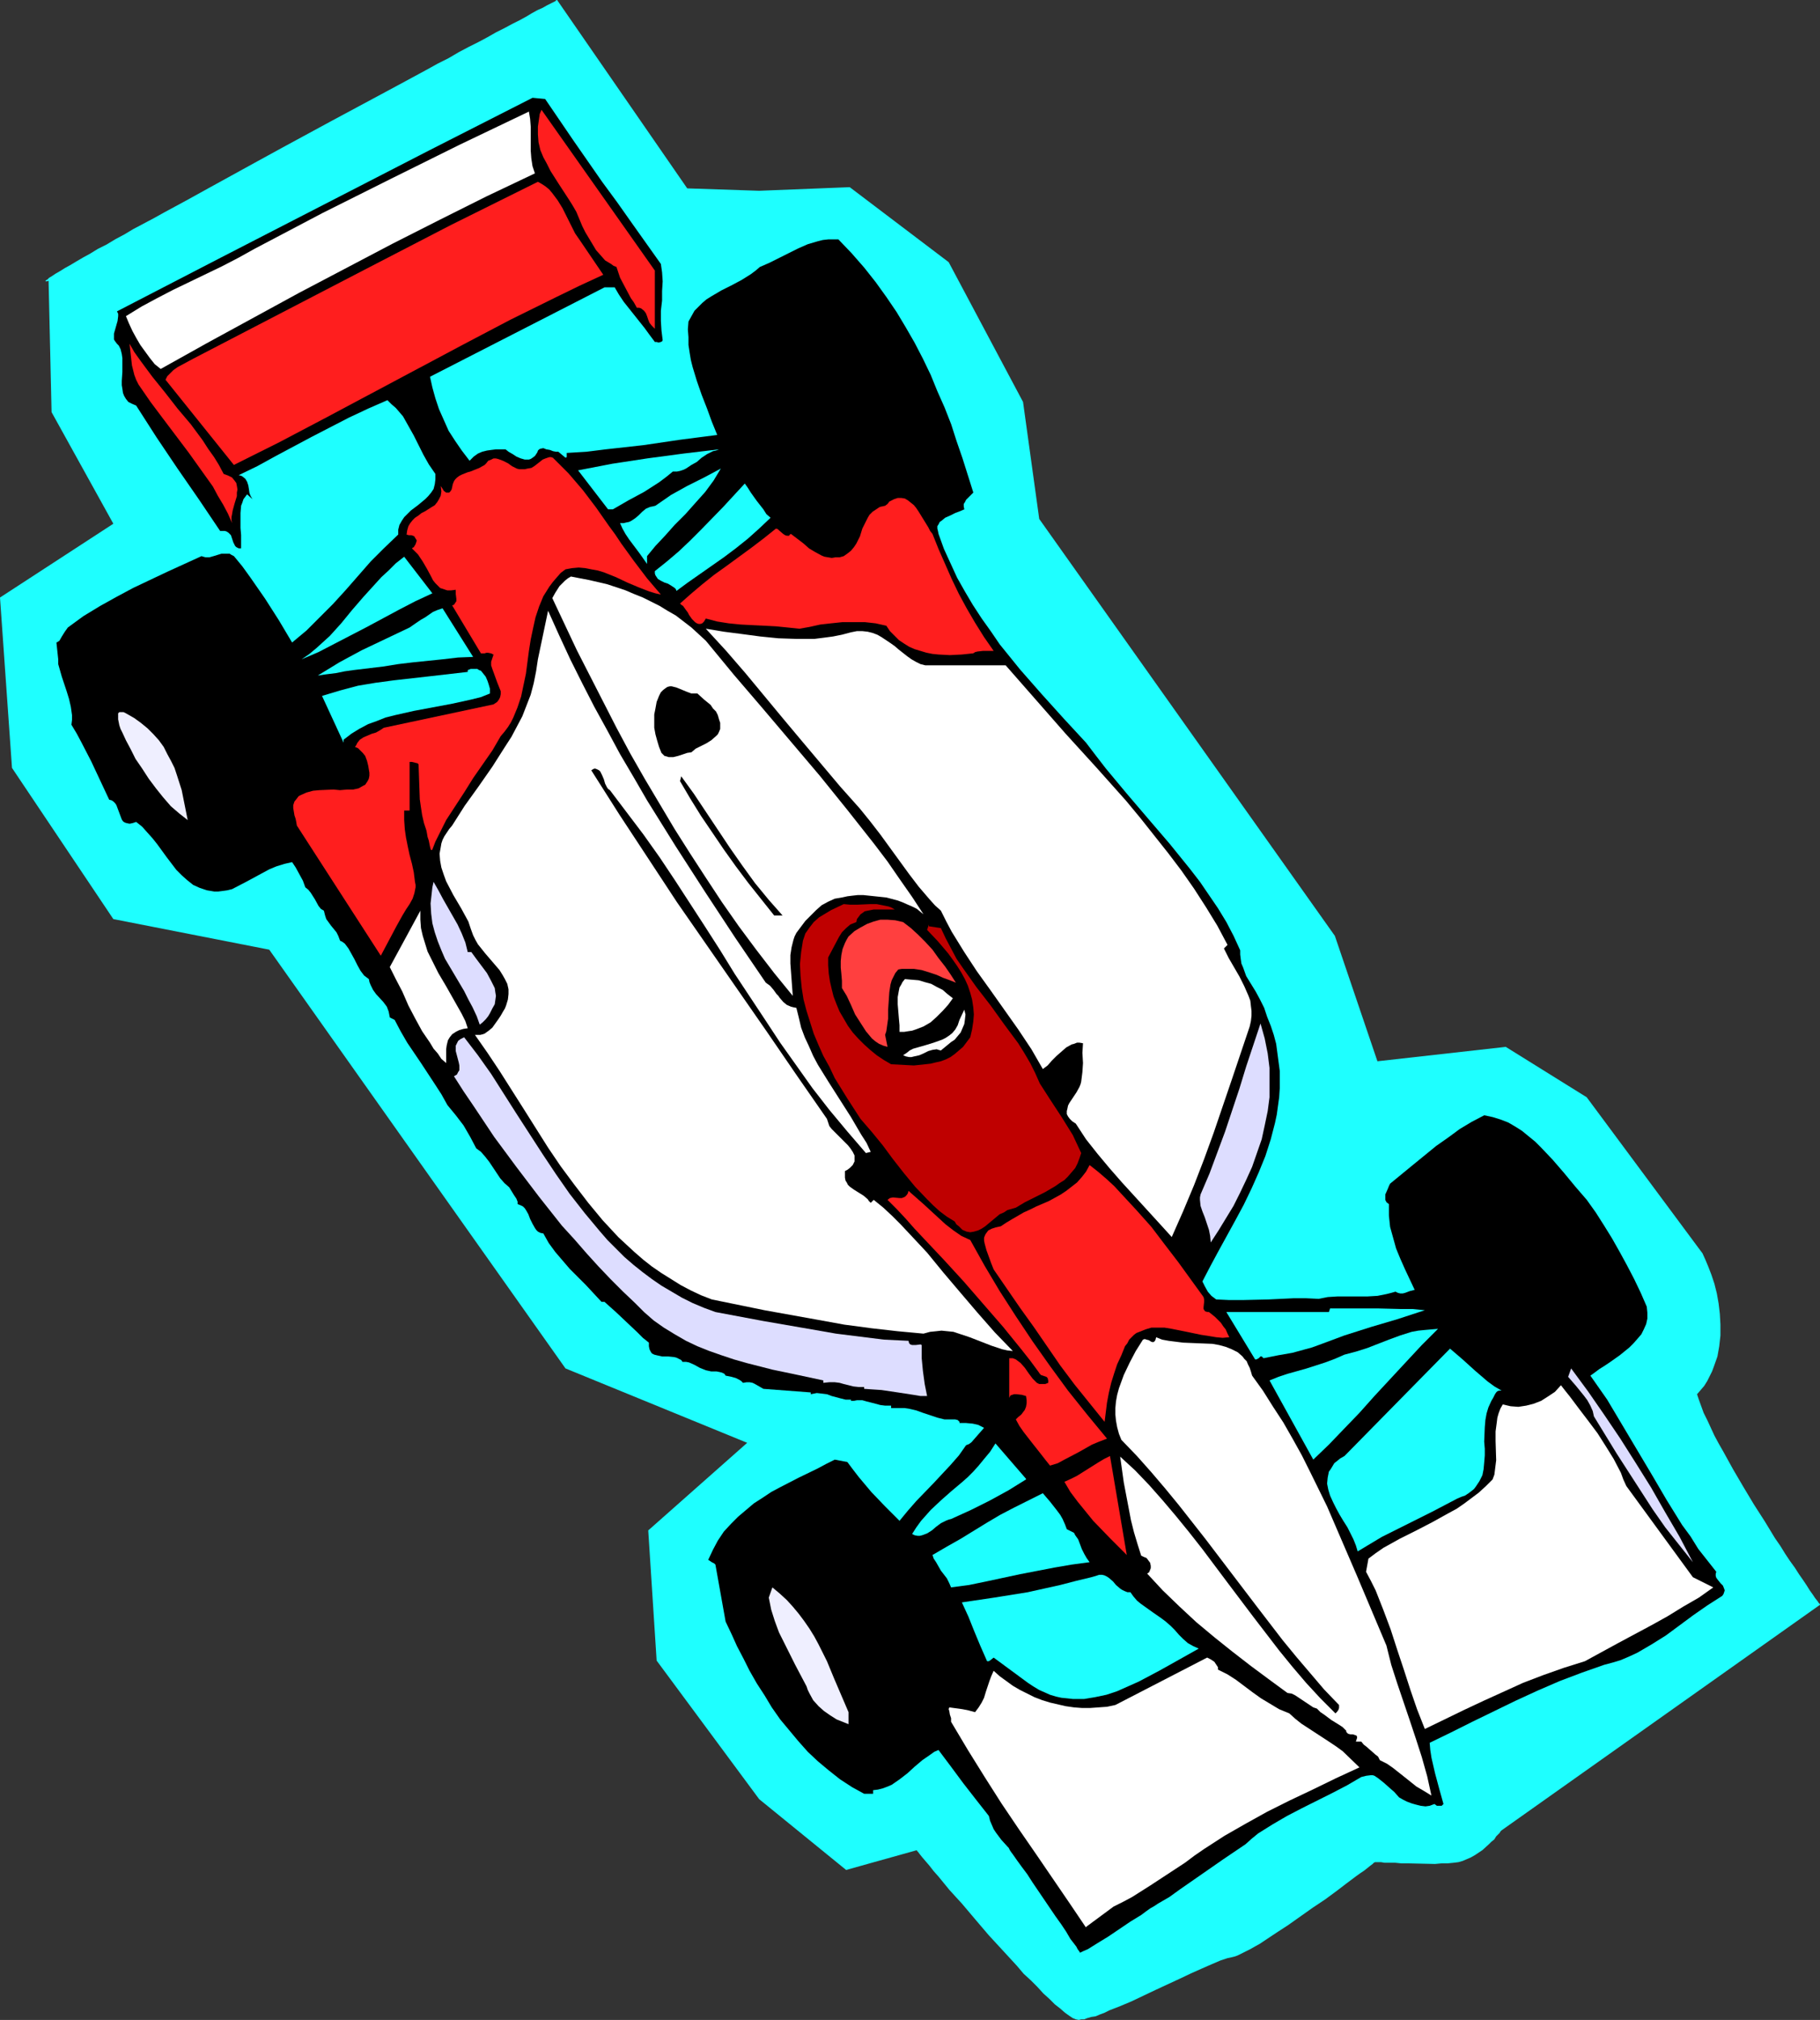 <?xml version="1.0" encoding="UTF-8" standalone="no"?>
<svg
   version="1.0"
   width="129.766mm"
   height="143.933mm"
   id="svg44"
   sodipodi:docname="Auto Racing - Car 48.wmf"
   xmlns:inkscape="http://www.inkscape.org/namespaces/inkscape"
   xmlns:sodipodi="http://sodipodi.sourceforge.net/DTD/sodipodi-0.dtd"
   xmlns="http://www.w3.org/2000/svg"
   xmlns:svg="http://www.w3.org/2000/svg">
  <rect width="100%" height="100%" fill="#333333" stroke="none"/>
  <sodipodi:namedview
     id="namedview44"
     pagecolor="#ffffff"
     bordercolor="#000000"
     borderopacity="0.25"
     inkscape:showpageshadow="2"
     inkscape:pageopacity="0.0"
     inkscape:pagecheckerboard="0"
     inkscape:deskcolor="#d1d1d1"
     inkscape:document-units="mm" />
  <defs
     id="defs1">
    <pattern
       id="WMFhbasepattern"
       patternUnits="userSpaceOnUse"
       width="6"
       height="6"
       x="0"
       y="0" />
  </defs>
  <path
     style="fill:#1effff;fill-opacity:1;fill-rule:evenodd;stroke:none"
     d="M 13.09,75.613 13.898,110.997 30.542,141.048 0,160.921 l 3.232,45.885 27.31,40.715 42.016,8.24 79.83,112.774 48.965,20.034 -26.664,23.589 2.262,35.06 27.634,37.322 23.432,19.065 19.069,-5.332 v 0.162 l 0.323,0.323 0.485,0.646 0.646,0.808 0.97,1.131 0.97,1.131 1.131,1.454 1.293,1.454 1.454,1.777 1.454,1.777 1.616,1.777 1.778,1.939 3.555,4.201 3.717,4.362 3.878,4.201 3.717,4.039 1.778,2.1 1.939,1.777 1.778,1.777 1.616,1.777 1.616,1.454 1.454,1.454 1.454,1.131 1.293,1.131 1.131,0.808 0.97,0.646 0.808,0.323 0.808,0.162 0.646,-0.162 h 0.808 l 0.808,-0.323 1.131,-0.323 1.131,-0.162 1.131,-0.485 1.293,-0.485 1.293,-0.646 2.909,-1.131 3.07,-1.293 6.464,-3.07 6.626,-3.07 3.07,-1.454 1.454,-0.646 1.454,-0.646 2.586,-1.131 1.131,-0.485 1.131,-0.485 0.97,-0.323 0.97,-0.323 0.808,-0.162 0.646,-0.162 0.646,-0.162 0.808,-0.323 0.97,-0.485 0.97,-0.485 1.293,-0.646 1.131,-0.646 1.454,-0.808 1.454,-0.969 2.909,-1.939 3.232,-2.1 6.626,-4.685 3.394,-2.262 3.07,-2.262 2.747,-2.1 1.293,-0.969 1.293,-0.969 1.131,-0.808 0.97,-0.646 0.808,-0.646 0.808,-0.646 0.646,-0.485 0.323,-0.323 0.323,-0.162 v 0 h 0.323 0.485 0.808 l 0.97,0.162 h 1.454 1.454 l 1.616,0.162 h 1.778 l 7.272,0.162 1.778,-0.162 h 1.616 l 1.616,-0.162 1.293,-0.162 1.131,-0.323 1.131,-0.485 1.131,-0.485 1.131,-0.646 1.939,-1.293 1.778,-1.616 0.646,-0.646 0.808,-0.646 0.485,-0.808 0.485,-0.485 0.485,-0.485 0.162,-0.323 0.323,-0.323 v 0 l 85.81,-60.749 v -0.162 l -0.323,-0.323 -0.323,-0.485 -0.646,-0.808 -0.646,-0.969 -0.808,-1.131 -0.808,-1.293 -0.97,-1.454 -1.131,-1.616 -1.131,-1.777 -1.293,-1.777 -1.293,-1.939 -1.293,-2.1 -1.454,-2.1 -2.747,-4.524 -2.909,-4.524 -2.909,-4.847 -2.747,-4.685 -2.586,-4.685 -1.293,-2.262 -1.131,-2.1 -0.97,-2.1 -0.97,-2.1 -0.97,-1.939 -0.646,-1.777 -0.646,-1.777 -0.485,-1.454 0.97,-1.131 0.97,-1.131 0.808,-1.293 0.646,-1.293 0.646,-1.293 0.485,-1.293 0.97,-2.747 0.485,-2.747 0.323,-2.908 v -2.908 l -0.162,-2.908 -0.323,-2.747 -0.485,-2.747 -0.646,-2.585 -0.808,-2.424 -0.808,-2.1 -0.808,-1.939 -0.808,-1.777 -0.97,-1.293 -30.219,-40.715 -21.816,-13.572 -34.582,3.878 L 359.721,252.045 280.052,139.756 275.689,108.25 255.651,70.605 228.987,50.409 204.585,51.378 185.193,50.732 150.126,0 h -0.162 l -0.323,0.323 -0.646,0.323 -0.646,0.323 -0.97,0.485 -1.131,0.646 -1.454,0.646 -1.454,0.808 -1.616,0.969 -1.778,0.969 -1.939,0.969 -2.101,1.131 -2.262,1.131 -2.262,1.293 -2.424,1.293 -2.586,1.293 -2.747,1.454 -2.747,1.616 -2.909,1.454 -2.909,1.616 -5.979,3.231 -6.302,3.393 -6.626,3.554 -6.626,3.554 -13.413,7.271 -6.787,3.716 -6.464,3.554 -6.464,3.554 -6.141,3.393 -5.979,3.231 -2.909,1.616 -2.747,1.454 -2.747,1.454 -2.424,1.454 -2.424,1.293 -2.424,1.454 -2.262,1.131 -2.101,1.293 -1.778,0.969 -1.939,1.131 -1.616,0.969 -1.454,0.808 -1.293,0.808 -1.131,0.646 -0.97,0.646 -0.808,0.485 -0.485,0.485 -0.323,0.162 -0.162,0.162 v 0.162 h 0.323 z"
     id="path1" />
  <path
     style="fill:#000000;fill-opacity:1;fill-rule:evenodd;stroke:none"
     d="m 291.041,525.901 -0.162,-0.323 -0.485,-0.646 -0.323,-0.646 -0.485,-0.646 -1.131,-1.454 -1.131,-1.939 -1.293,-1.939 -1.616,-2.262 -3.07,-4.524 -3.07,-4.524 -1.454,-2.262 -1.454,-1.939 -1.293,-1.777 -1.131,-1.616 -0.485,-0.646 -0.323,-0.485 -0.323,-0.646 -0.323,-0.323 -1.616,-1.777 -1.454,-1.939 -0.646,-0.969 -0.485,-1.131 -0.485,-1.131 -0.323,-1.293 -3.555,-4.524 -3.394,-4.362 -3.232,-4.362 -3.394,-4.524 -1.131,0.485 -1.131,0.808 -2.101,1.454 -2.101,1.777 -1.939,1.777 -2.101,1.616 -2.101,1.454 -1.131,0.485 -1.293,0.485 -1.293,0.323 -1.293,0.162 v 0.969 h -2.424 l -3.232,-1.777 -3.232,-2.1 -3.07,-2.424 -2.909,-2.424 -2.747,-2.585 -2.586,-2.908 -2.424,-2.908 -2.424,-2.908 -2.262,-3.231 -1.939,-3.231 -2.101,-3.231 -1.939,-3.393 -1.616,-3.231 -1.778,-3.393 -1.454,-3.231 -1.616,-3.393 -2.747,-15.349 -0.323,-0.323 -0.646,-0.323 -0.485,-0.323 -0.485,-0.323 1.293,-2.747 1.293,-2.424 1.616,-2.424 1.939,-2.1 1.939,-1.939 2.101,-1.777 2.101,-1.777 2.262,-1.454 2.424,-1.616 2.424,-1.293 5.01,-2.585 5.01,-2.424 2.424,-1.293 2.262,-1.131 3.394,0.646 1.454,1.939 1.616,2.1 3.394,4.039 3.717,3.878 3.878,3.878 2.262,-2.747 2.262,-2.585 4.686,-4.847 4.525,-4.847 2.262,-2.585 1.939,-2.747 0.808,-0.323 0.646,-0.485 1.131,-1.293 1.131,-1.293 1.131,-1.293 -1.616,-0.808 -1.454,-0.323 -1.778,-0.162 h -1.778 v -0.323 l -0.162,-0.162 -0.323,-0.323 -0.646,-0.162 h -0.646 -1.131 -1.131 l -1.939,-0.485 -3.878,-1.293 -1.778,-0.646 -2.101,-0.485 -1.131,-0.162 h -1.131 -1.131 -1.293 v -0.646 h -1.616 l -1.293,-0.162 -2.424,-0.646 -1.293,-0.323 -1.131,-0.323 h -1.454 l -0.808,0.162 h -0.808 v -0.323 h -1.454 l -1.293,-0.323 -2.424,-0.646 -1.293,-0.485 -1.293,-0.162 -1.454,-0.162 -1.616,0.323 v -0.485 l -12.766,-0.969 -1.131,-0.646 -1.131,-0.646 -0.646,-0.323 -0.808,-0.162 h -0.808 l -0.97,0.162 -0.485,-0.485 -0.485,-0.323 -0.97,-0.485 -1.131,-0.323 -1.616,-0.323 -0.323,-0.485 -0.646,-0.323 -0.646,-0.162 -0.808,-0.162 h -1.454 l -1.454,-0.323 -1.616,-0.646 -1.454,-0.808 -1.454,-0.646 -0.808,-0.162 h -0.97 l -0.323,-0.485 -0.646,-0.323 -0.646,-0.323 -0.646,-0.162 -1.616,-0.162 h -1.616 l -1.454,-0.323 -0.646,-0.162 -0.646,-0.323 -0.323,-0.485 -0.323,-0.646 -0.162,-0.808 v -0.969 l -1.616,-1.293 -1.454,-1.454 -2.909,-2.747 -2.909,-2.747 -1.454,-1.293 -1.616,-1.454 h -0.808 l -2.101,-2.262 -2.101,-2.262 -2.101,-2.1 -2.262,-2.262 -1.939,-2.262 -1.939,-2.262 -1.778,-2.424 -1.454,-2.585 -0.808,-0.162 -0.646,-0.323 -0.485,-0.485 -0.323,-0.485 -0.646,-1.131 -0.646,-1.293 -0.485,-1.293 -0.646,-1.131 -0.323,-0.485 -0.485,-0.485 -0.646,-0.323 -0.808,-0.323 v -0.646 l -0.323,-0.808 -0.646,-0.969 -1.293,-2.1 -1.293,-1.131 -1.131,-1.293 -1.939,-2.908 -0.97,-1.454 -1.131,-1.454 -1.131,-1.293 -1.293,-0.969 -1.616,-3.07 -1.778,-3.07 -2.101,-2.747 -2.262,-2.747 -1.616,-2.908 -1.778,-2.747 -3.717,-5.655 -3.717,-5.493 -1.778,-3.07 -1.616,-3.07 -1.293,-0.646 -0.162,-0.808 -0.162,-0.808 -0.485,-1.293 -0.97,-1.293 -1.939,-2.1 -0.808,-1.131 -0.646,-1.293 -0.323,-0.808 -0.162,-0.808 -0.646,-0.485 -0.646,-0.485 -0.97,-1.293 -0.808,-1.454 -0.808,-1.616 -1.616,-2.908 -0.97,-1.293 -0.646,-0.485 -0.646,-0.323 -0.485,-1.293 -0.485,-0.969 -1.454,-1.777 -1.293,-1.777 -0.323,-0.969 -0.323,-1.293 -0.808,-0.485 -0.646,-0.808 -0.97,-1.777 -1.131,-1.777 -0.646,-0.808 -0.808,-0.646 -0.646,-1.777 -0.97,-1.777 -0.97,-1.777 -0.97,-1.454 -2.101,0.485 -2.101,0.646 -1.939,0.808 -2.101,1.131 -3.878,2.1 -4.04,2.1 -1.293,0.323 -1.131,0.162 -1.293,0.162 h -1.131 l -0.97,-0.162 -0.97,-0.162 -0.97,-0.323 -0.97,-0.323 -1.778,-0.808 -1.616,-1.293 -1.454,-1.293 -1.454,-1.454 -2.586,-3.393 -2.586,-3.554 -1.293,-1.616 -1.454,-1.616 -1.293,-1.454 -1.616,-1.293 -0.97,0.323 -0.808,0.162 -0.808,-0.162 -0.485,-0.162 -0.485,-0.323 -0.323,-0.485 -0.485,-1.293 -0.485,-1.293 -0.485,-1.293 -0.323,-0.485 -0.485,-0.485 -0.485,-0.323 -0.646,-0.162 -2.424,-5.17 -2.424,-5.17 -2.586,-5.009 -1.293,-2.424 -1.454,-2.424 0.162,-1.293 v -1.293 l -0.162,-1.131 -0.162,-1.131 -0.485,-2.1 -0.646,-2.1 -1.293,-3.878 -0.646,-2.262 -0.323,-1.131 v -1.293 l -0.485,-4.524 0.323,-0.162 0.485,-0.323 0.646,-1.131 0.808,-1.293 0.808,-1.131 4.202,-3.07 4.525,-2.747 4.363,-2.424 4.525,-2.424 9.211,-4.362 9.211,-4.201 0.485,0.162 0.646,0.162 h 0.97 l 1.131,-0.323 2.101,-0.646 h 1.131 1.131 l 0.485,0.323 0.646,0.323 2.262,2.747 2.101,2.908 4.04,5.816 3.717,5.816 3.555,5.978 1.939,-1.616 1.939,-1.616 3.555,-3.554 3.555,-3.554 3.394,-3.716 6.787,-7.755 3.555,-3.554 3.878,-3.716 v -1.293 l 0.323,-1.293 0.646,-1.131 0.646,-0.969 0.808,-0.808 0.97,-0.969 1.939,-1.454 1.939,-1.616 0.808,-0.808 0.808,-0.969 0.646,-0.969 0.323,-1.293 0.162,-1.293 v -1.454 l -1.778,-2.585 -1.454,-2.585 -1.293,-2.585 -1.293,-2.585 -1.454,-2.585 -1.454,-2.585 -0.97,-1.131 -0.97,-1.131 -1.131,-0.969 -1.131,-1.131 -5.171,2.262 -5.171,2.424 -5.01,2.585 -5.01,2.585 -4.848,2.585 -4.848,2.585 -5.01,2.747 -5.01,2.424 0.646,0.162 0.323,0.162 0.808,0.646 0.485,0.808 0.323,0.969 0.162,0.969 0.162,1.131 0.323,0.808 0.485,0.808 -1.454,-1.293 -0.485,0.646 -0.485,0.646 -0.323,0.969 -0.323,0.808 -0.162,1.939 v 1.939 2.1 l 0.162,1.939 v 1.939 1.616 h -0.646 l -0.323,-0.162 -0.323,-0.162 -0.323,-0.323 -0.485,-0.969 -0.323,-0.969 -0.323,-0.969 -0.646,-0.646 -0.485,-0.323 -0.485,-0.162 h -0.485 -0.808 l -5.656,-8.401 -5.818,-8.402 -5.656,-8.402 -5.494,-8.563 -1.131,-0.485 -0.97,-0.485 -0.646,-0.808 -0.485,-0.808 -0.323,-0.808 -0.162,-1.131 -0.162,-0.969 v -1.131 l 0.162,-2.424 v -2.585 -1.131 l -0.162,-1.131 -0.323,-1.293 -0.485,-0.969 -0.485,-0.485 -0.485,-0.646 -0.323,-0.485 v -0.485 -1.131 l 0.323,-1.131 0.323,-1.131 0.323,-1.131 0.162,-1.293 v -0.646 l -0.323,-0.646 14.059,-7.271 14.059,-7.271 55.914,-28.759 27.957,-14.218 3.394,0.323 7.595,11.148 7.757,11.148 4.04,5.493 3.878,5.493 7.918,11.148 0.162,1.131 0.162,1.131 0.162,2.424 -0.162,2.585 v 2.585 l -0.323,2.747 v 2.747 l 0.162,2.585 0.323,2.585 -0.162,0.323 -0.323,0.162 -0.646,0.162 -0.485,-0.162 h -0.485 l -1.454,-1.939 -1.293,-1.777 -5.656,-7.109 -1.293,-1.939 -1.131,-1.939 h -2.747 l -47.026,24.074 0.646,2.908 0.808,2.908 0.97,2.908 1.293,2.908 1.293,2.908 1.778,2.747 1.778,2.585 2.101,2.747 1.131,-1.131 1.131,-0.808 1.131,-0.485 1.293,-0.323 1.131,-0.162 1.293,-0.162 h 2.586 l 0.808,0.646 1.131,0.646 0.97,0.646 1.131,0.485 1.131,0.323 h 1.131 l 0.485,-0.162 0.485,-0.323 0.646,-0.485 0.323,-0.485 0.323,-0.485 0.162,-0.485 0.323,-0.323 0.323,-0.162 0.808,-0.162 0.808,0.323 0.97,0.162 0.808,0.323 0.808,0.162 h 0.646 l 1.939,1.616 0.323,-0.162 v -0.323 -0.808 l 5.333,-0.323 5.171,-0.646 10.181,-1.131 9.858,-1.454 10.019,-1.293 -1.454,-3.554 -1.293,-3.554 -1.454,-3.716 -1.293,-3.716 -1.131,-3.716 -0.485,-1.939 -0.323,-1.939 -0.323,-2.1 v -2.1 l -0.162,-2.1 0.162,-2.1 0.808,-1.454 0.808,-1.454 1.131,-1.131 0.97,-0.969 1.131,-0.969 1.293,-0.808 2.747,-1.616 2.586,-1.293 2.747,-1.454 2.586,-1.616 1.293,-0.969 1.131,-0.969 2.586,-1.131 2.586,-1.293 2.586,-1.293 2.586,-1.293 2.586,-1.131 2.747,-0.808 1.293,-0.323 1.454,-0.162 h 1.293 1.454 l 3.555,3.716 3.394,3.878 3.07,3.878 2.909,4.039 2.747,4.039 2.424,4.039 2.424,4.201 2.262,4.362 2.101,4.362 1.778,4.362 1.939,4.362 1.778,4.524 1.454,4.524 1.616,4.685 2.909,9.209 -0.485,0.485 -0.97,0.969 -0.485,0.485 -0.323,0.646 -0.323,0.485 v 0.646 l 0.162,0.808 -1.131,0.485 -1.293,0.485 -1.293,0.646 -1.454,0.646 -0.97,0.808 -0.485,0.323 -0.323,0.646 -0.323,0.485 v 0.646 l 0.162,0.646 0.162,0.808 1.454,4.039 1.778,3.878 1.778,3.878 2.101,3.716 2.101,3.554 2.424,3.716 2.424,3.393 2.424,3.554 2.747,3.393 2.747,3.393 5.818,6.624 5.979,6.624 5.979,6.463 2.586,3.393 2.747,3.554 5.656,6.786 5.656,6.624 5.818,6.786 5.494,6.786 2.747,3.554 2.424,3.554 2.424,3.554 2.262,3.716 1.939,3.716 1.778,3.878 v 1.131 l 0.162,1.293 0.162,1.131 0.485,1.131 0.808,2.262 1.293,2.1 1.293,2.1 1.131,2.1 1.131,2.262 0.808,2.424 0.97,2.424 0.808,2.424 0.646,2.424 0.323,2.424 0.323,2.424 0.323,2.424 v 2.424 2.262 l -0.162,2.424 -0.646,4.685 -0.485,2.262 -1.131,4.362 -1.454,4.524 -1.778,4.362 -1.939,4.362 -2.101,4.362 -2.262,4.201 -4.525,8.24 -2.262,4.201 -2.101,4.039 0.646,1.293 0.808,1.454 0.97,1.131 1.293,0.969 3.555,0.162 h 3.555 l 6.949,-0.162 6.787,-0.323 h 3.394 l 3.394,0.162 2.424,-0.485 2.586,-0.162 h 8.08 l 2.747,-0.162 2.424,-0.485 1.293,-0.323 1.131,-0.323 0.646,0.323 0.646,0.162 h 0.646 l 0.646,-0.162 1.293,-0.485 1.293,-0.323 -2.586,-5.493 -1.293,-2.908 -1.131,-2.747 -0.808,-2.908 -0.808,-2.908 -0.323,-3.07 v -1.454 -1.616 l -0.646,-0.485 -0.323,-0.646 v -0.808 -0.646 l 0.646,-1.454 0.323,-0.808 0.323,-0.646 6.302,-5.17 6.141,-5.009 3.232,-2.262 3.07,-2.262 3.232,-1.939 3.394,-1.777 2.262,0.485 2.101,0.646 2.101,0.808 1.939,1.131 1.778,1.131 1.778,1.454 1.778,1.454 1.616,1.616 3.07,3.231 3.07,3.554 3.07,3.716 3.07,3.554 2.424,3.393 2.262,3.554 2.101,3.393 2.101,3.716 1.939,3.554 1.939,3.716 1.778,3.716 1.616,3.716 0.162,1.616 v 1.616 l -0.323,1.454 -0.646,1.454 -0.646,1.293 -0.97,1.131 -1.131,1.293 -1.131,1.131 -2.586,2.1 -2.747,1.939 -1.454,0.969 -1.293,0.808 -1.293,0.969 -1.131,0.808 2.262,3.231 2.262,3.231 4.04,6.786 8.08,13.572 3.878,6.624 4.202,6.786 2.262,3.07 2.101,3.393 2.424,3.07 2.424,3.07 -0.162,0.485 v 0.323 0.323 l 0.162,0.485 0.485,0.646 0.646,0.808 0.646,0.646 0.323,0.808 0.162,0.485 -0.162,0.485 -0.162,0.485 -0.323,0.485 -4.04,2.585 -3.717,2.585 -3.717,2.747 -3.717,2.747 -3.878,2.424 -1.939,1.131 -1.939,1.131 -2.101,0.969 -2.262,0.969 -2.101,0.646 -2.424,0.646 -5.979,2.1 -5.979,2.262 -5.979,2.585 -5.979,2.747 -11.635,5.655 -5.818,2.908 -5.656,2.747 0.162,1.939 0.323,2.1 0.97,4.201 1.131,4.201 1.131,4.039 -0.323,0.323 -0.162,0.162 h -0.646 -0.646 l -0.646,-0.485 -1.293,0.485 -1.131,0.162 -1.293,-0.162 -1.293,-0.323 -1.131,-0.323 -1.293,-0.485 -0.97,-0.485 -1.131,-0.646 -1.293,-1.454 -1.293,-1.131 -1.454,-1.293 -1.616,-1.293 -0.485,-0.323 -0.485,-0.323 -0.485,-0.162 h -0.485 l -1.293,0.162 -1.293,0.323 -3.878,2.262 -4.04,2.1 -8.08,4.039 -4.04,2.1 -3.878,2.262 -3.878,2.424 -1.778,1.454 -1.616,1.454 -5.979,4.039 -5.818,4.039 -5.818,4.039 -2.909,2.1 -3.07,1.777 -0.97,0.646 -1.131,0.646 -1.131,0.808 -1.293,0.969 -2.909,1.777 -5.979,4.039 -2.909,1.777 -1.293,0.808 -1.293,0.808 -1.131,0.485 z"
     id="path2" />
  <path
     style="fill:#ff1e1e;fill-opacity:1;fill-rule:evenodd;stroke:none"
     d="m 176.467,88.539 -0.808,-0.808 -0.646,-0.808 -0.323,-0.808 -0.323,-0.969 -0.323,-0.808 -0.485,-0.646 -0.808,-0.646 -0.485,-0.162 h -0.646 l -0.808,-1.454 -0.808,-1.131 -1.454,-2.747 -1.454,-2.747 -0.485,-1.454 -0.485,-1.454 -0.808,-0.323 -0.646,-0.485 -1.616,-0.969 -1.131,-1.293 -1.293,-1.454 -0.97,-1.616 -0.97,-1.616 -0.97,-1.616 -0.808,-1.616 -0.808,-1.939 -0.808,-1.939 -1.131,-1.939 -1.131,-1.777 -2.424,-3.716 -2.262,-3.554 -0.97,-1.939 -0.97,-1.777 -0.808,-1.939 -0.485,-2.1 -0.162,-2.1 v -2.1 l 0.323,-2.262 0.162,-1.131 0.485,-1.131 30.542,43.3 z"
     id="path3" />
  <path
     style="fill:#ffffff;fill-opacity:1;fill-rule:evenodd;stroke:none"
     d="m 142.531,30.052 0.323,1.939 0.162,2.1 v 6.463 l 0.162,2.1 0.323,2.1 0.646,1.939 -12.928,6.14 -12.605,6.301 -12.766,6.463 -12.605,6.624 -12.605,6.624 -12.443,6.786 -12.443,6.786 -12.443,6.947 -1.616,-1.293 -1.293,-1.616 -1.293,-1.777 -1.293,-1.777 -1.131,-1.939 -0.97,-1.777 -0.97,-2.1 -0.808,-1.939 4.202,-2.585 4.202,-2.262 4.363,-2.262 4.363,-2.1 4.363,-2.1 4.363,-2.1 4.363,-2.262 4.363,-2.424 18.422,-9.694 18.422,-9.209 18.584,-9.209 z"
     id="path4" />
  <path
     style="fill:#ff1e1e;fill-opacity:1;fill-rule:evenodd;stroke:none"
     d="m 156.429,64.95 6.141,9.048 -6.302,2.908 -6.302,3.07 -12.443,6.14 -12.605,6.624 -24.886,13.249 -12.443,6.624 -12.282,6.463 -12.282,6.14 -18.422,-22.943 0.485,-0.969 0.808,-0.808 0.808,-0.808 1.131,-0.808 2.101,-1.131 2.101,-1.131 46.379,-24.074 23.109,-11.956 23.432,-11.633 1.131,0.646 0.97,0.646 0.97,0.808 0.808,0.969 1.454,1.939 1.293,2.1 1.131,2.262 1.131,2.262 1.131,2.262 z"
     id="path5" />
  <path
     style="fill:#ff1e1e;fill-opacity:1;fill-rule:evenodd;stroke:none"
     d="m 60.277,127.638 1.293,0.485 0.97,0.485 0.646,0.808 0.485,0.646 0.162,0.808 0.162,0.969 -0.162,0.808 v 0.969 l -0.646,2.1 -0.485,1.777 -0.162,0.969 -0.162,0.808 v 0.808 l 0.162,0.808 -1.131,-2.585 -1.293,-2.424 -1.454,-2.424 -1.293,-2.424 -3.232,-4.524 -3.232,-4.524 -6.949,-9.209 -3.394,-4.524 -3.232,-4.685 -0.646,-1.293 -0.485,-1.293 -0.646,-2.585 -0.323,-2.908 -0.323,-2.908 1.293,2.262 1.616,2.262 3.232,4.362 3.394,4.201 3.394,4.362 3.555,4.201 3.232,4.362 1.454,2.262 1.616,2.262 1.293,2.1 z"
     id="path6" />
  <path
     style="fill:#1effff;fill-opacity:1;fill-rule:evenodd;stroke:none"
     d="m 193.758,121.014 -0.808,0.323 -0.808,0.162 -1.616,0.808 -1.454,0.969 -1.293,1.131 -1.454,0.808 -1.454,0.969 -0.646,0.323 -0.97,0.323 -0.808,0.162 H 181.315 l -1.778,1.454 -1.939,1.454 -4.04,2.585 -4.202,2.262 -4.202,2.424 h -1.293 l -8.08,-10.502 9.211,-1.777 9.534,-1.454 9.696,-1.293 z"
     id="path7" />
  <path
     style="fill:#ff1e1e;fill-opacity:1;fill-rule:evenodd;stroke:none"
     d="m 142.208,126.184 0.97,-0.162 0.808,-0.485 1.454,-1.131 0.808,-0.646 0.808,-0.323 0.97,-0.323 h 0.485 l 0.485,0.162 2.101,2.1 2.101,2.1 1.939,2.262 1.939,2.262 3.555,4.685 3.394,4.847 1.778,2.424 1.616,2.424 3.394,4.685 3.555,4.685 3.717,4.362 -1.454,-0.323 -1.616,-0.485 -2.909,-1.131 -3.07,-1.293 -3.07,-1.454 -3.232,-1.293 -1.616,-0.485 -1.778,-0.323 -1.616,-0.323 -1.778,-0.162 -1.778,0.162 -1.778,0.323 -1.293,0.969 -1.131,1.293 -0.97,1.131 -0.97,1.293 -0.808,1.293 -0.808,1.293 -1.131,2.747 -0.97,2.908 -0.646,2.908 -0.646,3.07 -0.485,3.07 -0.808,6.14 -0.646,3.07 -0.646,3.07 -0.97,2.908 -1.131,2.747 -0.646,1.293 -0.808,1.293 -0.97,1.293 -0.97,1.131 -2.262,3.878 -2.586,3.716 -2.586,3.716 -2.424,3.878 -2.424,3.716 -2.424,3.716 -1.939,3.878 -0.97,1.939 -0.808,2.1 -0.162,0.162 h -0.162 l -0.162,-0.323 -0.162,-0.646 -0.162,-0.808 -0.162,-0.808 -0.323,-0.969 -0.162,-0.969 -0.162,-0.808 -0.646,-1.939 -0.485,-2.1 -0.323,-2.1 -0.323,-2.262 -0.162,-4.685 -0.162,-4.685 -0.323,-0.323 h -0.162 l -0.646,-0.162 -0.646,-0.162 h -0.646 v 13.087 h -1.454 v 2.585 l 0.162,2.424 0.323,2.262 0.485,2.424 0.485,2.262 0.646,2.424 0.485,2.262 0.323,2.585 0.162,0.808 v 0.646 l -0.323,1.616 -0.485,1.454 -0.808,1.454 -0.97,1.454 -0.97,1.616 -0.808,1.454 -0.808,1.454 -4.202,7.917 -22.624,-35.06 -0.162,-0.969 -0.162,-0.808 -0.323,-0.969 -0.162,-0.969 -0.162,-0.969 v -0.808 l 0.323,-0.969 0.646,-0.808 0.485,-0.646 0.646,-0.323 1.454,-0.646 1.778,-0.485 1.778,-0.162 3.717,-0.162 1.778,0.162 1.939,-0.162 h 1.616 l 1.454,-0.323 1.131,-0.646 0.646,-0.323 0.323,-0.485 0.323,-0.485 0.323,-0.646 0.162,-0.808 v -0.808 l -0.162,-0.969 -0.162,-0.969 -0.323,-1.293 -0.485,-1.293 -0.646,-0.808 -0.646,-0.646 -0.646,-0.646 -0.808,-0.323 0.323,-0.485 0.323,-0.646 0.646,-0.808 0.97,-0.646 1.131,-0.485 1.131,-0.485 1.131,-0.323 1.131,-0.646 0.97,-0.646 29.573,-6.301 0.97,-0.646 0.485,-0.646 0.323,-0.646 0.162,-0.808 v -0.808 l -0.323,-0.808 -0.646,-1.616 -0.646,-1.777 -0.646,-1.777 -0.323,-0.969 v -0.969 l 0.323,-0.969 0.323,-0.969 -0.323,-0.162 -0.323,-0.162 -0.808,-0.162 h -0.485 l -0.485,0.162 h -0.97 l -7.757,-12.925 0.485,-0.162 0.323,-0.485 0.323,-0.485 v -0.646 l -0.162,-1.293 v -0.646 -0.485 l -1.293,0.162 h -0.97 l -0.97,-0.323 -0.97,-0.323 -0.646,-0.646 -0.646,-0.646 -0.646,-0.808 -0.485,-0.969 -1.131,-2.1 -1.131,-1.939 -1.293,-1.939 -0.808,-0.808 -0.808,-0.808 0.162,-0.162 0.323,-0.162 0.485,-0.808 0.162,-0.485 0.162,-0.485 -0.162,-0.323 -0.323,-0.485 -0.162,-0.323 -0.323,-0.162 -0.485,-0.162 h -0.646 l -0.646,-0.162 0.162,-1.131 0.323,-1.131 0.485,-0.808 0.646,-0.808 0.646,-0.646 0.97,-0.646 0.808,-0.646 0.97,-0.485 1.778,-1.131 0.808,-0.485 0.646,-0.808 0.485,-0.808 0.485,-0.969 0.162,-1.131 -0.162,-1.454 0.323,0.485 0.485,0.808 0.646,0.485 h 0.323 0.162 0.323 l 0.323,-0.323 0.323,-0.485 0.162,-0.646 0.162,-0.808 0.323,-0.808 0.323,-0.485 0.485,-0.485 0.646,-0.485 0.646,-0.323 1.616,-0.646 0.646,-0.162 0.808,-0.323 1.616,-0.646 1.454,-0.808 0.485,-0.485 0.485,-0.646 0.808,-0.323 0.646,-0.323 h 0.646 l 0.646,0.162 1.293,0.485 1.293,0.646 1.131,0.808 1.293,0.646 0.646,0.162 h 0.808 0.646 z"
     id="path8" />
  <path
     style="fill:#1effff;fill-opacity:1;fill-rule:evenodd;stroke:none"
     d="m 174.366,149.773 v 2.1 l -1.939,-2.747 -1.939,-2.585 -0.97,-1.293 -0.97,-1.454 -0.808,-1.454 -0.646,-1.454 h 0.97 l 0.646,-0.162 0.808,-0.162 0.646,-0.323 0.97,-0.646 0.97,-0.808 0.485,-0.485 0.485,-0.485 0.97,-0.808 1.131,-0.485 0.808,-0.162 0.646,-0.162 2.101,-1.454 2.101,-1.454 4.363,-2.424 4.525,-2.262 4.525,-2.424 -0.97,1.616 -0.97,1.616 -2.262,3.07 -2.747,3.07 -2.586,2.908 -2.909,2.908 -2.586,2.908 -2.586,2.747 z"
     id="path9" />
  <path
     style="fill:#1effff;fill-opacity:1;fill-rule:evenodd;stroke:none"
     d="m 207.656,139.433 -3.07,2.908 -3.07,2.747 -3.232,2.585 -3.232,2.424 -3.232,2.262 -3.232,2.262 -3.232,2.262 -3.07,2.262 -0.162,-0.485 -0.323,-0.323 -0.97,-0.646 -0.808,-0.485 -0.97,-0.323 -0.97,-0.485 -0.808,-0.485 -0.323,-0.485 -0.323,-0.485 -0.162,-0.485 V 153.812 l 3.232,-2.585 3.232,-2.747 3.07,-2.908 2.909,-2.908 5.979,-6.14 5.818,-6.301 0.808,1.131 0.808,1.293 1.616,2.262 1.778,2.262 0.808,1.293 z"
     id="path10" />
  <path
     style="fill:#ff1e1e;fill-opacity:1;fill-rule:evenodd;stroke:none"
     d="m 251.288,143.795 1.616,4.039 1.778,4.039 1.778,4.039 1.939,4.039 2.101,3.878 2.262,3.878 2.424,3.878 2.586,3.716 h -2.909 l -1.454,0.162 -0.646,0.162 -0.485,0.323 -3.07,0.323 -3.232,0.162 -3.07,-0.162 -1.616,-0.162 -1.616,-0.323 -1.616,-0.485 -1.616,-0.485 -1.454,-0.646 -1.293,-0.808 -1.454,-0.969 -1.131,-1.131 -1.293,-1.293 -0.97,-1.454 -2.909,-0.646 -2.909,-0.323 h -3.07 -2.909 l -3.07,0.323 -2.909,0.323 -2.909,0.646 -2.747,0.485 -3.07,-0.323 -3.232,-0.323 -3.07,-0.162 -3.394,-0.162 -3.07,-0.162 -3.232,-0.323 -3.07,-0.485 -3.07,-0.808 -0.485,0.808 -0.485,0.485 -0.485,0.162 h -0.485 l -0.485,-0.162 -0.485,-0.323 -0.323,-0.323 -0.485,-0.485 -0.808,-1.131 -0.323,-0.646 -0.485,-0.646 -0.808,-1.131 -0.485,-0.323 -0.323,-0.323 2.909,-2.585 3.07,-2.585 3.232,-2.585 3.394,-2.424 6.626,-4.847 3.394,-2.585 3.232,-2.585 0.485,0.162 0.323,0.323 1.131,0.969 0.485,0.323 0.485,0.162 h 0.646 l 0.162,-0.323 0.323,-0.162 3.394,2.585 1.454,1.293 1.616,0.969 1.778,0.969 0.808,0.323 0.97,0.162 0.97,0.162 0.97,-0.162 h 1.131 l 1.131,-0.323 1.131,-0.808 0.808,-0.646 0.808,-0.969 0.646,-0.969 0.97,-1.939 0.646,-2.1 0.97,-1.939 0.485,-0.969 0.485,-0.808 0.808,-0.808 0.97,-0.646 0.97,-0.646 1.454,-0.323 0.646,-0.485 0.485,-0.646 1.293,-0.646 0.97,-0.323 h 0.97 l 0.97,0.162 0.808,0.485 0.808,0.646 0.808,0.646 0.646,0.808 0.646,0.969 1.293,2.1 1.293,2.1 0.485,0.969 z"
     id="path11" />
  <path
     style="fill:#1effff;fill-opacity:1;fill-rule:evenodd;stroke:none"
     d="m 116.513,159.79 -4.525,2.1 -4.363,2.262 -8.726,4.685 -8.726,4.524 -4.363,2.262 -4.525,1.939 2.101,-1.454 1.939,-1.616 1.778,-1.616 1.778,-1.616 3.07,-3.393 2.909,-3.554 3.07,-3.554 3.232,-3.554 1.616,-1.777 1.939,-1.777 1.939,-1.939 2.262,-1.777 z"
     id="path12" />
  <path
     style="fill:#ffffff;fill-opacity:1;fill-rule:evenodd;stroke:none"
     d="m 190.203,172.554 7.595,9.209 7.757,9.048 15.352,18.096 7.434,9.209 7.272,9.209 3.555,4.685 3.232,4.685 3.394,4.847 3.07,4.685 -0.808,-0.646 -0.97,-0.808 -1.293,-0.646 -1.131,-0.485 -1.454,-0.646 -1.293,-0.485 -3.07,-0.808 -3.07,-0.323 -3.07,-0.323 h -1.616 l -1.454,0.162 -1.293,0.162 -1.454,0.323 -0.97,0.162 -0.97,0.162 -1.778,0.808 -1.778,0.969 -1.454,1.293 -1.454,1.454 -1.454,1.454 -2.424,3.231 -0.485,0.969 -0.323,0.969 -0.485,1.939 -0.323,2.1 v 2.262 l 0.323,4.362 0.323,4.362 -5.01,-6.14 -4.848,-6.301 -4.686,-6.301 -4.525,-6.463 -4.363,-6.624 -4.202,-6.463 -4.202,-6.624 -4.04,-6.786 -4.04,-6.786 -3.878,-6.786 -3.717,-6.947 -3.555,-6.947 -7.11,-13.895 -6.626,-14.056 0.808,-1.454 1.131,-1.777 1.454,-1.454 0.808,-0.646 0.808,-0.485 5.01,0.969 4.848,1.131 4.848,1.616 2.262,0.969 2.424,0.969 2.262,1.131 2.262,1.131 2.101,1.293 2.262,1.293 2.101,1.616 2.101,1.616 1.939,1.777 z"
     id="path13" />
  <path
     style="fill:#1effff;fill-opacity:1;fill-rule:evenodd;stroke:none"
     d="m 127.502,176.916 -4.04,0.162 -4.202,0.485 -7.918,0.808 -4.04,0.485 -4.04,0.646 -8.08,0.969 -2.262,0.323 -2.424,0.485 -2.586,0.323 -2.262,0.323 2.909,-1.777 2.909,-1.777 5.979,-3.231 6.464,-3.07 6.464,-3.07 2.101,-1.454 0.97,-0.646 1.131,-0.646 2.101,-1.454 1.131,-0.485 1.454,-0.485 z"
     id="path14" />
  <path
     style="fill:#ffffff;fill-opacity:1;fill-rule:evenodd;stroke:none"
     d="m 206.363,264.647 1.131,0.808 0.97,1.131 0.808,1.131 0.485,0.485 0.323,0.485 0.97,1.131 0.97,0.808 1.131,0.485 0.646,0.162 0.808,0.162 0.646,2.585 0.646,2.747 0.97,2.585 1.131,2.424 1.131,2.585 1.293,2.424 2.909,4.685 5.979,9.371 2.747,4.685 1.454,2.262 1.131,2.424 -1.293,0.323 -5.01,-5.816 -4.848,-5.816 -4.525,-5.816 -4.363,-6.14 -4.363,-6.14 -4.04,-6.14 -8.242,-12.441 -3.878,-6.301 -4.04,-6.301 -8.08,-12.441 -4.202,-6.301 -4.363,-6.14 -4.525,-5.978 -4.525,-5.978 -0.485,-0.323 -0.323,-0.485 -0.485,-0.969 -0.323,-1.131 -0.485,-1.131 -0.485,-0.969 -0.323,-0.323 -0.323,-0.162 -0.323,-0.162 -0.485,-0.162 -0.485,0.162 -0.485,0.323 7.595,11.956 7.757,11.794 7.757,11.794 8.08,11.633 16.16,23.266 8.08,11.794 8.08,11.633 0.323,0.969 0.323,0.969 0.646,0.808 0.808,0.808 1.778,1.777 1.778,1.777 0.646,0.808 0.646,0.969 0.485,0.969 v 0.808 0.808 l -0.485,0.969 -0.323,0.323 -0.485,0.485 -0.646,0.485 -0.646,0.323 v 0.969 0.808 l 0.162,0.808 0.323,0.485 0.323,0.646 0.485,0.485 1.131,0.808 1.293,0.808 1.293,0.808 1.131,0.969 0.323,0.485 0.485,0.485 0.808,-0.808 2.586,2.1 2.424,2.262 2.262,2.262 2.424,2.585 4.686,5.009 4.363,5.332 4.525,5.332 4.686,5.493 4.686,5.332 4.848,5.009 -1.454,-0.162 -1.454,-0.323 -2.909,-0.969 -2.909,-1.131 -2.909,-1.131 -2.909,-0.969 -1.454,-0.485 -1.616,-0.162 -1.616,-0.162 -1.454,0.162 -1.616,0.162 -1.778,0.485 -6.949,-0.646 -7.11,-0.808 -7.272,-0.969 -7.11,-1.293 -14.382,-2.585 -14.221,-2.908 -2.909,-1.131 -2.747,-1.293 -2.747,-1.454 -2.586,-1.616 -2.586,-1.616 -2.586,-1.777 -2.262,-1.777 -2.424,-2.1 -2.101,-1.939 -2.262,-2.1 -4.202,-4.524 -3.878,-4.685 -3.717,-4.847 -3.717,-5.009 -3.394,-5.009 -6.626,-10.502 -6.464,-10.179 -3.232,-4.847 -3.394,-4.847 h 0.808 0.646 l 0.646,-0.162 0.485,-0.162 1.131,-0.808 0.97,-0.808 0.808,-1.131 0.808,-1.131 0.646,-0.969 0.646,-1.131 0.485,-0.808 0.323,-0.808 0.485,-1.616 0.162,-1.454 v -1.293 l -0.323,-1.454 -0.646,-1.293 -0.646,-1.131 -0.808,-1.293 -1.939,-2.262 -0.97,-1.131 -0.97,-1.131 -1.939,-2.424 -0.646,-1.131 -0.646,-1.293 -0.646,-1.777 -0.646,-1.939 -1.939,-3.554 -2.101,-3.554 -1.939,-3.716 -0.646,-1.777 -0.646,-1.939 -0.323,-1.777 -0.162,-1.939 0.323,-1.777 0.162,-0.969 0.323,-0.969 0.485,-0.969 0.646,-0.969 0.646,-0.969 0.808,-0.969 3.394,-5.332 3.717,-5.17 3.717,-5.332 3.394,-5.332 1.778,-2.747 1.454,-2.747 1.454,-2.747 1.131,-2.908 1.131,-2.908 0.808,-3.07 0.646,-3.231 0.485,-3.231 2.747,-13.087 2.909,6.463 3.07,6.624 3.232,6.463 3.232,6.301 3.555,6.463 3.394,6.301 3.717,6.301 3.555,6.14 7.757,12.441 7.918,12.279 8.08,12.279 z"
     id="path15" />
  <path
     style="fill:#ffffff;fill-opacity:1;fill-rule:evenodd;stroke:none"
     d="m 229.31,170.292 1.616,-0.323 h 1.454 l 1.454,0.162 1.293,0.323 1.293,0.485 1.131,0.646 2.424,1.616 1.131,0.808 1.131,0.969 2.262,1.777 1.131,0.808 1.131,0.646 1.293,0.646 1.293,0.323 h 21.654 l 8.08,9.209 8.08,9.209 8.242,9.048 8.08,9.048 3.878,4.685 3.717,4.685 3.717,4.685 3.555,4.685 3.394,4.847 3.232,5.009 3.07,5.009 2.747,5.17 -0.97,0.969 1.293,2.585 2.909,5.009 1.293,2.585 1.131,2.585 0.485,1.293 0.162,1.454 0.162,1.293 v 1.293 l -0.162,1.454 -0.323,1.454 -4.848,14.379 -4.848,14.218 -2.586,7.109 -2.747,7.109 -2.909,6.947 -3.07,6.947 -3.232,-3.554 -3.394,-3.716 -3.394,-3.716 -3.394,-3.716 -3.394,-3.878 -3.232,-3.878 -3.07,-3.878 -2.747,-4.201 -0.97,-0.646 -0.646,-0.646 -0.485,-0.646 -0.323,-0.646 v -0.808 l 0.162,-0.646 0.162,-0.808 0.323,-0.646 0.97,-1.454 0.97,-1.454 0.808,-1.454 0.323,-0.808 0.162,-0.646 0.162,-1.293 0.162,-1.293 0.162,-2.424 -0.162,-2.747 0.162,-2.585 -0.97,-0.162 h -0.646 l -0.808,0.323 -0.646,0.162 -1.454,0.808 -1.293,1.131 -1.293,1.131 -1.293,1.293 -1.131,1.293 -1.293,0.969 -3.07,-5.332 -3.555,-5.332 -7.434,-10.502 -3.717,-5.17 -3.394,-5.17 -3.394,-5.493 -1.454,-2.747 -1.454,-2.908 -1.616,-1.454 -1.454,-1.616 -2.909,-3.393 -2.586,-3.393 -2.586,-3.554 -5.171,-7.109 -2.747,-3.554 -2.747,-3.393 -5.333,-5.978 -5.171,-6.14 -5.171,-6.14 -5.01,-5.978 -10.181,-12.279 -5.171,-5.978 -5.494,-5.978 4.848,0.808 5.01,0.646 4.848,0.646 4.848,0.485 4.848,0.162 h 2.424 2.424 l 2.586,-0.323 2.424,-0.323 2.424,-0.485 z"
     id="path16" />
  <path
     style="fill:#1effff;fill-opacity:1;fill-rule:evenodd;stroke:none"
     d="m 132.027,185.479 v 1.293 l -2.424,0.969 -2.586,0.646 -5.171,1.131 -10.342,1.939 -5.01,1.131 -2.586,0.646 -2.424,0.969 -2.262,0.808 -2.424,1.293 -2.101,1.293 -2.101,1.616 v 0.808 l -5.818,-12.602 4.848,-1.454 4.848,-1.293 4.848,-0.808 4.848,-0.646 10.019,-1.131 9.858,-1.131 v -0.485 l 0.808,-0.323 h 0.646 0.646 0.485 l 0.485,0.323 0.485,0.162 0.646,0.808 0.646,0.808 0.485,1.131 0.323,0.969 z"
     id="path17" />
  <path
     style="fill:#000000;fill-opacity:1;fill-rule:evenodd;stroke:none"
     d="m 53.328,221.832 -0.162,0.646 -0.162,0.646 v 1.293 l -0.162,0.485 -0.162,0.485 -0.485,0.323 -0.646,0.162 -3.717,-4.524 -3.394,-4.524 -3.232,-4.847 -1.454,-2.424 -1.454,-2.585 -1.293,-2.424 -1.293,-2.585 -1.131,-2.585 -1.131,-2.747 -0.808,-2.747 -0.808,-2.747 -0.646,-2.747 -0.485,-2.908 0.808,-0.969 3.07,4.524 3.07,4.362 3.232,4.524 3.07,4.524 2.909,4.685 1.293,2.424 1.293,2.262 1.131,2.424 0.97,2.585 0.97,2.424 z"
     id="path18" />
  <path
     style="fill:#000000;fill-opacity:1;fill-rule:evenodd;stroke:none"
     d="m 193.758,193.719 0.323,0.969 v 0.808 0.808 l -0.323,0.808 -0.323,0.646 -0.485,0.485 -1.293,1.131 -1.293,0.808 -2.909,1.454 -1.131,0.969 -1.131,0.162 -2.424,0.808 -1.293,0.323 h -1.293 l -0.485,-0.162 -0.646,-0.162 -0.323,-0.323 -0.485,-0.485 -0.323,-0.808 -0.323,-0.808 -0.485,-1.616 -0.485,-1.777 -0.323,-1.777 v -1.777 -1.777 l 0.323,-1.616 0.323,-1.777 0.646,-1.616 0.485,-0.969 0.646,-0.646 0.646,-0.485 0.485,-0.323 0.646,-0.162 h 0.485 l 1.293,0.323 2.747,1.131 1.293,0.485 h 0.808 0.808 l 1.778,1.616 1.778,1.454 0.646,0.969 0.808,0.808 0.485,0.969 z"
     id="path19" />
  <path
     style="fill:#efefff;fill-opacity:1;fill-rule:evenodd;stroke:none"
     d="m 50.581,220.862 -2.262,-1.777 -2.262,-1.939 -2.101,-2.424 -1.939,-2.424 -1.939,-2.585 -1.778,-2.747 -1.778,-2.585 -1.293,-2.585 -1.293,-2.424 -0.97,-2.1 -0.485,-0.969 -0.323,-0.969 -0.162,-0.808 -0.162,-0.808 v -0.646 -0.485 -0.485 l 0.323,-0.323 h 0.323 0.323 0.485 l 0.646,0.323 2.262,1.293 1.778,1.293 1.778,1.454 1.616,1.616 1.454,1.616 1.293,1.777 0.97,1.939 0.97,1.777 0.97,1.939 0.646,1.939 1.293,4.039 0.808,4.039 z"
     id="path20" />
  <path
     style="fill:#000000;fill-opacity:1;fill-rule:evenodd;stroke:none"
     d="m 210.888,246.552 h -2.262 l -6.949,-8.725 -3.394,-4.524 -3.232,-4.524 -3.07,-4.524 -3.07,-4.524 -2.909,-4.685 -2.747,-4.685 0.323,-1.293 3.394,4.685 3.232,4.847 3.232,4.847 3.232,4.847 3.394,4.847 3.394,4.685 3.717,4.524 z"
     id="path21" />
  <path
     style="fill:#ddddff;fill-opacity:1;fill-rule:evenodd;stroke:none"
     d="m 126.048,256.407 h 0.97 l 1.293,1.777 2.909,3.878 1.131,2.1 0.485,0.969 0.485,0.969 0.162,1.131 0.162,0.969 -0.162,1.131 -0.162,1.131 -0.646,1.131 -0.646,1.293 -0.485,0.808 -0.646,0.808 -0.808,0.808 -0.808,0.646 -0.808,-2.262 -1.131,-2.424 -1.131,-2.1 -1.131,-2.262 -2.586,-4.362 -2.586,-4.362 -0.97,-2.262 -0.97,-2.424 -0.808,-2.424 -0.646,-2.424 -0.323,-2.585 -0.162,-2.747 0.162,-1.454 0.162,-1.454 0.162,-1.454 0.323,-1.454 1.293,2.262 1.293,2.424 2.586,4.524 1.293,2.262 1.131,2.424 0.97,2.424 z"
     id="path22" />
  <path
     style="fill:#bf0000;fill-opacity:1;fill-rule:evenodd;stroke:none"
     d="m 241.107,244.936 h -0.485 -0.646 -1.454 -1.616 -1.454 l -1.616,0.323 -0.808,0.162 -0.646,0.485 -0.485,0.323 -0.485,0.646 -0.485,0.646 -0.162,0.808 -0.808,0.323 -0.808,0.323 -1.131,0.969 -1.131,1.131 -0.808,1.293 -1.454,2.747 -1.454,2.747 v 2.1 l 0.162,2.262 0.323,2.1 0.485,2.1 0.485,1.939 0.808,2.1 0.808,1.939 1.131,1.939 1.131,1.939 1.293,1.777 1.454,1.616 1.616,1.616 1.616,1.454 1.778,1.454 1.939,1.293 1.939,1.131 3.07,0.162 3.07,0.162 3.07,-0.323 1.454,-0.162 1.293,-0.323 1.454,-0.323 1.293,-0.485 1.293,-0.646 1.131,-0.808 1.131,-0.969 1.131,-0.969 0.97,-1.293 0.97,-1.293 0.485,-2.1 0.323,-2.1 0.162,-1.939 -0.162,-1.939 -0.323,-2.1 -0.485,-1.777 -0.646,-1.939 -0.808,-1.777 -0.97,-1.777 -1.131,-1.777 -1.131,-1.616 -1.293,-1.777 -2.747,-3.231 -2.909,-3.07 0.485,-1.454 v 0.485 l 3.232,0.485 1.293,2.747 1.454,2.747 1.454,2.747 1.778,2.585 3.555,5.009 3.878,5.009 3.717,5.17 3.717,5.009 1.616,2.585 1.616,2.747 1.293,2.585 1.293,2.908 2.909,4.524 3.07,4.685 2.909,4.685 1.131,2.424 1.131,2.424 -0.485,1.454 -0.485,1.293 -0.646,1.293 -0.97,1.131 -0.97,1.131 -0.97,0.969 -1.293,0.808 -1.131,0.808 -2.747,1.616 -5.494,2.747 -2.424,1.454 -1.131,0.323 -1.131,0.323 -0.97,0.646 -1.131,0.485 -1.939,1.616 -1.939,1.616 -0.97,0.646 -0.97,0.485 -1.131,0.323 -0.97,0.162 -0.97,-0.162 -1.131,-0.485 -0.485,-0.485 -0.485,-0.485 -0.646,-0.485 -0.485,-0.808 -2.101,-1.293 -1.939,-1.454 -1.778,-1.616 -1.616,-1.616 -3.232,-3.393 -3.07,-3.716 -2.909,-3.716 -2.747,-3.716 -2.909,-3.554 -3.07,-3.554 -3.555,-5.493 -3.394,-5.493 -1.454,-3.07 -1.616,-2.908 -1.293,-2.908 -1.293,-3.07 -0.97,-3.07 -0.97,-3.07 -0.808,-3.07 -0.485,-3.07 -0.323,-3.231 -0.162,-3.231 0.323,-3.231 0.485,-3.07 0.323,-0.969 0.323,-0.969 1.131,-1.616 1.131,-1.454 1.454,-1.293 1.616,-0.969 1.616,-0.969 3.394,-1.616 1.778,0.162 h 1.778 l 3.555,-0.162 h 1.778 l 1.616,0.323 1.616,0.323 0.808,0.323 z"
     id="path23" />
  <path
     style="fill:#ffffff;fill-opacity:1;fill-rule:evenodd;stroke:none"
     d="m 126.048,276.926 -1.131,0.162 -1.131,0.323 -0.97,0.485 -0.97,0.646 -0.646,0.808 -0.485,0.808 -0.323,1.293 -0.162,1.131 v 3.716 l -1.293,-1.131 -0.97,-1.454 -1.131,-1.293 -0.97,-1.616 -2.101,-3.07 -1.939,-3.554 -1.778,-3.393 -1.616,-3.716 -1.778,-3.393 -1.616,-3.231 4.04,-7.432 4.202,-7.755 v 2.424 l 0.162,2.262 0.485,2.1 0.646,2.1 0.646,2.1 0.97,1.939 1.939,3.878 2.101,3.554 2.101,3.716 2.101,3.716 0.97,1.939 z"
     id="path24" />
  <path
     style="fill:#ff3f3f;fill-opacity:1;fill-rule:evenodd;stroke:none"
     d="m 257.59,264.647 -1.616,-0.646 -1.778,-0.646 -1.778,-0.808 -1.939,-0.646 -2.101,-0.646 -2.101,-0.323 h -2.101 -1.131 l -0.97,0.162 -0.808,0.969 -0.485,0.969 -0.485,0.969 -0.323,1.131 -0.323,2.1 -0.162,2.424 -0.162,2.262 v 2.424 l -0.323,2.262 -0.162,1.131 -0.323,0.969 0.646,3.231 -1.131,-0.323 -1.131,-0.485 -0.97,-0.646 -0.97,-0.808 -0.808,-0.969 -0.808,-0.969 -1.454,-2.262 -1.454,-2.262 -1.131,-2.585 -1.131,-2.424 -1.293,-2.1 v -1.939 l -0.162,-1.939 -0.162,-1.616 v -1.777 l 0.162,-1.616 0.323,-1.616 0.646,-1.616 0.485,-0.969 0.485,-0.808 1.616,-1.454 1.616,-0.969 1.778,-0.969 1.778,-0.646 1.778,-0.485 h 1.939 l 2.101,0.162 2.101,0.485 2.101,1.616 1.939,1.777 1.939,1.939 1.939,2.1 1.616,2.262 1.778,2.262 1.454,2.1 z"
     id="path25" />
  <path
     style="fill:#ffffff;fill-opacity:1;fill-rule:evenodd;stroke:none"
     d="m 256.782,268.848 -1.293,1.777 -1.454,1.616 -1.616,1.616 -1.616,1.454 -1.939,1.131 -2.101,0.808 -0.97,0.323 -1.131,0.162 -0.97,0.162 h -1.293 v -1.777 l -0.162,-1.777 -0.323,-3.878 v -1.939 l 0.323,-1.777 0.162,-0.808 0.485,-0.808 0.323,-0.646 0.646,-0.808 1.778,0.162 1.939,0.162 1.616,0.485 1.778,0.485 1.454,0.808 1.616,0.808 1.293,1.131 z"
     id="path26" />
  <path
     style="fill:#ffffff;fill-opacity:1;fill-rule:evenodd;stroke:none"
     d="m 256.297,280.642 -2.747,2.262 -0.646,-0.162 -0.485,-0.162 -1.131,0.162 -1.131,0.323 -1.293,0.646 -1.131,0.485 -1.454,0.323 -0.646,0.162 h -0.646 l -0.808,-0.162 -0.808,-0.323 0.97,-0.646 0.808,-0.646 0.97,-0.485 1.131,-0.323 2.262,-0.646 2.101,-0.646 2.262,-0.808 0.97,-0.485 0.97,-0.646 0.808,-0.646 0.808,-0.969 0.646,-1.131 0.485,-1.454 1.293,-2.747 0.323,1.293 -0.162,1.454 -0.162,1.131 -0.485,1.131 -0.485,1.131 -0.808,0.969 -0.808,0.969 z"
     id="path27" />
  <path
     style="fill:#ddddff;fill-opacity:1;fill-rule:evenodd;stroke:none"
     d="m 326.27,334.606 -0.162,-1.777 -0.323,-1.616 -1.131,-3.393 -0.646,-1.616 -0.485,-1.454 -0.162,-1.616 v -0.646 l 0.162,-0.808 2.424,-5.655 2.101,-5.655 2.101,-5.655 1.939,-5.816 1.939,-5.816 1.778,-5.816 3.878,-11.633 1.131,4.039 0.808,4.039 0.485,3.878 v 4.039 3.878 l -0.485,3.716 -0.808,3.878 -0.808,3.716 -1.293,3.716 -1.293,3.716 -1.616,3.554 -1.616,3.393 -1.778,3.554 -4.04,6.624 z"
     id="path28" />
  <path
     style="fill:#ddddff;fill-opacity:1;fill-rule:evenodd;stroke:none"
     d="m 192.789,353.348 12.928,2.424 13.09,2.262 6.464,1.131 6.464,0.808 6.464,0.808 6.626,0.323 0.162,0.646 0.323,0.323 0.485,0.162 h 0.97 l 1.293,-0.162 0.323,0.162 v 3.554 l 0.323,3.393 0.485,3.554 0.646,3.231 h -1.778 l -1.939,-0.323 -4.202,-0.646 -4.363,-0.646 -2.424,-0.162 -2.262,-0.162 v -0.485 h -1.454 l -1.454,-0.162 -2.586,-0.646 -1.131,-0.323 -1.293,-0.162 h -1.454 l -1.616,0.162 v -0.646 l -6.787,-1.454 -6.949,-1.454 -6.949,-1.777 -3.394,-0.969 -3.394,-1.131 -3.232,-1.131 -3.232,-1.293 -3.07,-1.454 -3.07,-1.777 -2.909,-1.777 -2.747,-1.939 -2.586,-2.262 -2.424,-2.424 -3.232,-3.07 -3.394,-3.393 -3.232,-3.393 -3.232,-3.554 -3.232,-3.716 -3.394,-3.716 -6.141,-7.755 -6.141,-8.078 -5.979,-8.078 -5.494,-8.24 -2.747,-4.039 -2.586,-4.039 0.808,-0.485 0.323,-0.646 0.323,-0.485 v -0.646 -0.646 l -0.162,-0.808 -0.808,-3.07 v -0.646 -0.808 l 0.323,-0.646 0.323,-0.646 0.646,-0.485 0.97,-0.485 3.717,4.847 3.555,5.009 3.394,5.332 3.394,5.332 7.11,10.987 3.555,5.332 3.717,5.332 4.04,5.17 4.04,4.847 2.101,2.424 4.525,4.524 2.424,2.1 2.424,1.939 2.586,1.939 2.586,1.777 2.747,1.616 2.747,1.616 2.909,1.454 3.07,1.293 z"
     id="path29" />
  <path
     style="fill:#ff1e1e;fill-opacity:1;fill-rule:evenodd;stroke:none"
     d="m 324.331,349.308 0.162,0.646 v 0.646 l -0.162,1.454 v 0.485 l 0.323,0.485 0.162,0.162 0.646,0.162 h 0.323 l 1.616,1.293 1.616,1.616 0.646,0.969 0.646,0.808 0.485,1.131 0.485,0.969 -1.778,0.162 -1.778,-0.162 -1.939,-0.323 -2.101,-0.323 -3.878,-0.808 -4.04,-0.808 -1.939,-0.323 h -1.778 -1.778 l -1.616,0.485 -1.616,0.646 -0.808,0.323 -0.646,0.485 -0.646,0.646 -0.646,0.646 -0.485,0.969 -0.646,0.808 -0.97,2.424 -1.131,2.424 -0.808,2.424 -0.808,2.585 -0.646,2.747 -0.485,2.585 -0.323,2.585 -0.323,2.585 -4.04,-5.009 -4.04,-5.009 -3.878,-5.17 -3.555,-5.17 -3.555,-5.17 -3.717,-5.17 -3.555,-5.17 -3.555,-5.17 -0.646,-1.616 -0.646,-1.777 -0.646,-1.777 -0.485,-1.777 -0.162,-0.808 v -0.808 l 0.323,-0.808 0.323,-0.485 0.485,-0.646 0.97,-0.485 0.97,-0.323 1.454,-0.323 1.454,-0.969 1.616,-0.969 3.07,-1.777 1.778,-0.808 1.616,-0.808 3.394,-1.454 3.232,-1.777 1.454,-0.969 1.454,-1.131 1.454,-1.131 1.293,-1.454 1.131,-1.454 0.97,-1.777 2.262,1.777 2.262,1.939 2.101,1.939 1.939,2.1 4.04,4.362 4.04,4.524 3.555,4.685 3.717,4.847 3.394,4.685 z"
     id="path30" />
  <path
     style="fill:#ff1e1e;fill-opacity:1;fill-rule:evenodd;stroke:none"
     d="m 261.469,333.959 3.878,6.947 4.04,6.786 4.363,6.786 4.525,6.786 4.686,6.624 4.848,6.624 5.171,6.463 5.333,6.463 -2.101,0.808 -1.939,0.808 -3.717,2.1 -3.717,1.939 -1.778,0.969 -2.101,0.646 -1.293,-1.616 -1.131,-1.454 -2.424,-3.07 -2.262,-2.908 -1.131,-1.616 -0.97,-1.777 0.646,-0.646 0.808,-0.646 0.485,-0.646 0.485,-0.646 0.323,-0.808 0.162,-0.969 v -0.808 l -0.162,-1.131 -1.131,-0.323 -1.454,-0.162 h -0.646 l -0.485,0.162 -0.485,0.162 -0.323,0.646 V 365.788 h 0.97 l 0.808,0.323 0.646,0.485 0.646,0.485 1.131,1.293 1.131,1.616 0.97,1.293 0.646,0.646 0.485,0.485 0.646,0.323 h 0.808 0.808 l 0.808,-0.323 v -0.646 l -0.162,-0.646 -0.323,-0.323 -0.485,-0.162 -0.97,-0.323 -0.323,-0.323 -0.323,-0.485 -2.262,-3.07 -2.424,-3.07 -4.848,-5.978 -5.333,-6.14 -5.333,-6.14 -5.333,-5.816 -5.333,-5.655 -2.586,-2.747 -2.424,-2.747 -2.424,-2.585 -2.424,-2.424 0.646,-0.485 0.808,-0.162 1.778,0.162 h 0.646 l 0.808,-0.323 0.162,-0.162 0.323,-0.323 0.323,-0.485 0.162,-0.646 4.04,3.554 4.04,3.716 1.939,1.777 2.101,1.616 2.101,1.454 z"
     id="path31" />
  <path
     style="fill:#1effff;fill-opacity:1;fill-rule:evenodd;stroke:none"
     d="m 383.961,352.863 -7.434,2.424 -7.11,2.1 -7.11,2.262 -6.949,2.585 -1.778,0.646 -1.778,0.485 -3.555,0.969 -3.717,0.646 -4.04,0.808 -0.323,-0.323 -0.162,-0.162 h -0.323 l -0.323,0.323 -0.162,0.162 -0.323,0.162 -0.323,0.162 h -0.323 l -7.757,-12.764 h 27.634 l 0.323,-0.969 h 6.464 6.302 l 6.464,0.162 h 3.07 z"
     id="path32" />
  <path
     style="fill:#1effff;fill-opacity:1;fill-rule:evenodd;stroke:none"
     d="m 387.516,357.871 -4.363,4.362 -4.363,4.685 -8.403,9.048 -4.04,4.524 -4.202,4.362 -4.04,4.201 -4.202,4.039 -11.797,-21.327 2.424,-0.969 2.424,-0.808 5.171,-1.454 5.01,-1.616 2.586,-0.969 2.586,-1.131 3.07,-0.808 3.07,-0.969 5.818,-2.262 3.07,-1.131 3.07,-0.969 1.778,-0.323 1.616,-0.162 1.778,-0.162 z"
     id="path33" />
  <path
     style="fill:#ffffff;fill-opacity:1;fill-rule:evenodd;stroke:none"
     d="m 337.42,370.474 2.909,4.039 2.747,4.362 2.747,4.201 2.586,4.524 2.424,4.362 2.262,4.524 4.525,9.209 4.04,9.371 4.04,9.371 7.918,18.742 1.293,5.17 1.616,5.009 3.394,10.017 1.616,4.847 1.616,5.009 1.454,5.17 1.131,5.17 -2.101,-1.293 -1.939,-1.131 -1.616,-1.293 -1.616,-1.293 -3.07,-2.424 -1.616,-1.131 -1.939,-0.969 -0.485,-0.969 -0.646,-0.485 -1.293,-1.131 -1.293,-1.131 -0.646,-0.485 -0.646,-0.808 h -1.454 l 0.162,-0.485 0.162,-0.485 v -0.323 l -0.162,-0.323 -0.485,-0.162 -0.485,-0.162 h -0.646 l -0.646,-0.162 -0.323,-0.323 -0.162,-0.162 v -0.323 l -0.97,-0.969 -0.97,-0.646 -2.101,-1.293 -1.939,-1.454 -0.97,-0.646 -0.97,-0.969 -0.97,-0.323 -0.97,-0.646 -0.97,-0.646 -0.97,-0.646 -1.939,-1.293 -0.97,-0.485 -1.131,-0.162 -4.848,-3.554 -5.01,-3.716 -5.01,-3.878 -4.848,-3.878 -4.848,-4.039 -4.525,-4.201 -4.525,-4.362 -4.202,-4.524 0.485,-0.323 0.162,-0.323 0.323,-0.808 v -0.646 l -0.162,-0.808 -0.485,-0.646 -0.485,-0.646 -0.808,-0.323 -0.646,-0.323 -0.97,-3.07 -0.97,-3.231 -0.808,-3.231 -0.646,-3.393 -1.293,-6.786 -0.97,-6.947 4.04,3.716 3.717,3.878 3.717,4.201 3.555,4.201 3.555,4.362 3.555,4.524 6.787,9.048 6.949,9.209 6.949,9.048 3.555,4.362 3.717,4.362 3.878,4.201 4.04,4.039 0.485,-0.485 0.323,-0.485 0.162,-0.485 v -0.808 l -4.04,-4.201 -3.717,-4.362 -3.717,-4.362 -3.717,-4.524 -6.949,-9.048 -13.898,-18.257 -7.11,-9.048 -3.717,-4.524 -3.717,-4.362 -3.878,-4.362 -4.202,-4.362 -0.646,-1.616 -0.485,-1.777 -0.323,-1.777 -0.162,-1.616 v -1.777 l 0.162,-1.777 0.323,-1.777 0.485,-1.777 0.646,-1.777 0.646,-1.777 1.616,-3.393 1.616,-3.07 1.939,-3.07 0.485,-0.162 0.485,0.162 0.646,0.162 0.485,0.323 0.323,0.162 h 0.485 l 0.162,-0.162 0.162,-0.162 0.162,-0.323 0.162,-0.646 1.616,0.646 1.778,0.323 3.878,0.485 3.878,0.162 4.04,0.162 1.778,0.323 1.778,0.485 1.616,0.646 1.616,0.808 1.293,1.131 0.485,0.646 0.646,0.646 0.323,0.808 0.485,0.969 0.323,0.969 z"
     id="path34" />
  <path
     style="fill:#1effff;fill-opacity:1;fill-rule:evenodd;stroke:none"
     d="m 404.646,374.513 h -0.646 l -0.485,0.162 -0.323,0.323 -0.323,0.485 -0.485,0.969 -0.485,0.808 -0.808,1.777 -0.485,1.616 -0.323,1.777 -0.162,1.939 -0.162,3.878 0.162,1.939 v 1.777 l -0.162,1.939 -0.162,1.777 -0.323,1.616 -0.808,1.616 -0.97,1.454 -0.485,0.646 -0.808,0.646 -0.646,0.485 -0.97,0.646 -0.97,0.323 -1.131,0.485 -6.787,3.554 -6.787,3.393 -6.787,3.393 -3.232,1.939 -3.232,1.939 -0.485,-1.616 -0.646,-1.616 -0.808,-1.616 -0.808,-1.616 -1.131,-1.777 -0.97,-1.616 -0.97,-1.777 -0.808,-1.616 -0.808,-1.777 -0.485,-1.616 -0.323,-1.616 0.162,-1.616 0.162,-0.808 0.162,-0.808 0.485,-0.646 0.485,-0.808 0.485,-0.808 0.808,-0.646 0.808,-0.646 1.131,-0.646 28.442,-28.921 3.394,2.908 3.394,3.07 3.394,2.908 1.778,1.293 z"
     id="path35" />
  <path
     style="fill:#ddddff;fill-opacity:1;fill-rule:evenodd;stroke:none"
     d="m 456.196,420.721 -3.717,-4.685 -3.717,-4.685 -3.394,-4.847 -3.232,-5.009 -6.464,-10.017 -6.141,-10.017 -0.323,-1.454 -0.646,-1.454 -0.808,-1.454 -0.97,-1.293 -2.101,-2.585 -2.101,-2.424 0.808,-2.262 4.525,6.14 4.363,6.301 4.363,6.463 4.202,6.624 4.04,6.463 3.878,6.786 3.878,6.624 z"
     id="path36" />
  <path
     style="fill:#ffffff;fill-opacity:1;fill-rule:evenodd;stroke:none"
     d="m 438.259,400.202 17.938,24.558 5.494,2.747 -3.878,2.747 -4.202,2.424 -4.202,2.585 -4.363,2.424 -9.05,4.847 -8.888,4.847 -5.656,1.777 -5.494,1.939 -5.494,2.1 -5.333,2.424 -5.333,2.424 -5.171,2.424 -10.666,5.17 -2.101,-5.332 -1.778,-5.17 -1.778,-5.493 -1.778,-5.332 -1.778,-5.493 -1.939,-5.17 -2.101,-5.332 -1.293,-2.585 -1.293,-2.424 0.646,-3.554 1.939,-1.454 2.101,-1.454 4.363,-2.424 4.525,-2.262 4.363,-2.262 4.363,-2.424 2.101,-1.131 2.101,-1.454 1.939,-1.454 1.939,-1.454 1.939,-1.777 1.778,-1.777 0.485,-1.293 0.162,-1.293 0.323,-2.585 -0.162,-5.17 v -2.585 l 0.323,-2.424 0.162,-1.293 0.323,-1.131 0.485,-1.293 0.646,-1.131 2.101,0.485 2.101,0.162 2.101,-0.323 1.939,-0.485 2.101,-0.808 1.778,-1.131 1.939,-1.293 1.616,-1.777 1.131,1.454 1.293,1.616 2.424,3.231 2.586,3.393 2.424,3.231 2.262,3.554 2.101,3.393 1.939,3.716 0.646,1.777 z"
     id="path37" />
  <path
     style="fill:#1effff;fill-opacity:1;fill-rule:evenodd;stroke:none"
     d="m 276.497,398.425 -4.686,2.908 -5.01,2.747 -5.171,2.585 -5.333,2.424 -0.646,0.162 -0.808,0.323 -1.293,0.646 -1.293,0.969 -1.131,0.969 -1.293,0.808 -1.293,0.485 -0.646,0.162 h -0.646 l -0.808,-0.162 -0.646,-0.323 1.131,-1.777 1.293,-1.777 1.293,-1.454 1.293,-1.454 2.747,-2.585 2.747,-2.424 3.07,-2.585 1.454,-1.293 1.454,-1.454 1.454,-1.616 1.454,-1.777 1.616,-1.939 1.454,-2.262 8.242,9.532 z"
     id="path38" />
  <path
     style="fill:#ff1e1e;fill-opacity:1;fill-rule:evenodd;stroke:none"
     d="m 303.646,418.782 -2.262,-2.262 -2.262,-2.262 -4.525,-4.685 -2.101,-2.585 -2.101,-2.585 -1.939,-2.585 -1.616,-2.747 1.778,-0.808 1.616,-0.808 5.656,-3.554 1.616,-0.969 1.616,-0.808 z"
     id="path39" />
  <path
     style="fill:#1effff;fill-opacity:1;fill-rule:evenodd;stroke:none"
     d="m 287.486,411.835 0.646,0.323 1.293,0.646 0.323,0.646 0.808,1.131 0.485,1.293 0.485,1.293 0.646,1.293 0.646,1.131 0.808,1.131 -4.848,0.646 -4.686,0.808 -9.211,1.777 -9.05,1.939 -4.686,0.969 -4.848,0.646 -0.485,-1.131 -0.646,-1.293 -1.616,-2.1 -1.293,-2.262 -0.646,-0.969 -0.323,-0.969 3.878,-2.262 3.717,-2.1 7.11,-4.362 3.555,-2.1 3.717,-1.939 3.878,-1.939 3.878,-1.939 0.97,1.131 0.97,1.131 1.778,2.262 0.97,1.293 0.646,1.131 0.646,1.454 z"
     id="path40" />
  <path
     style="fill:#000000;fill-opacity:1;fill-rule:evenodd;stroke:none"
     d="m 230.118,466.121 -0.646,0.485 -0.646,0.323 -0.485,0.162 h -0.646 -0.485 l -0.646,-0.162 -0.97,-0.646 -0.97,-0.808 -0.485,-0.323 -0.646,-0.485 -0.97,-0.808 -1.131,-0.485 -1.454,-1.939 -1.454,-1.939 -2.747,-3.878 -2.262,-4.039 -2.101,-4.201 -1.939,-4.201 -1.616,-4.201 -1.616,-4.362 -1.454,-4.362 -0.162,-0.969 v -0.969 l 0.323,-0.808 0.323,-0.808 0.485,-0.646 0.808,-0.646 0.646,-0.485 0.97,-0.162 2.101,1.939 2.262,2.262 2.101,2.262 1.939,2.262 1.939,2.262 1.778,2.424 1.616,2.585 1.616,2.585 1.454,2.747 1.293,2.585 1.131,2.747 0.97,2.908 0.646,2.908 0.646,2.908 0.323,2.908 z"
     id="path41" />
  <path
     style="fill:#1effff;fill-opacity:1;fill-rule:evenodd;stroke:none"
     d="m 304.616,428.799 0.808,1.131 0.97,1.131 0.97,0.808 1.131,0.808 2.262,1.616 2.101,1.454 1.293,0.969 1.293,1.131 1.131,1.131 1.131,1.293 1.131,1.131 1.293,1.131 1.454,0.808 1.454,0.646 -2.586,1.454 -2.586,1.454 -5.494,3.07 -5.494,2.908 -2.909,1.293 -2.909,1.293 -2.909,0.969 -3.07,0.646 -2.909,0.485 h -1.616 -1.454 l -1.454,-0.162 -1.616,-0.162 -1.454,-0.323 -1.616,-0.485 -1.454,-0.646 -1.454,-0.646 -1.616,-0.969 -1.454,-0.969 -9.211,-6.786 -0.808,0.646 -0.485,0.323 h -0.485 l -1.778,-4.039 -1.616,-3.878 -1.616,-4.039 -1.778,-3.878 4.363,-0.646 4.363,-0.646 9.05,-1.454 4.363,-0.969 4.363,-0.969 4.363,-1.131 4.04,-0.969 1.131,-0.323 0.97,-0.323 h 0.808 l 0.646,0.162 0.646,0.323 0.485,0.323 1.131,0.969 0.808,0.969 1.131,0.969 0.485,0.323 0.646,0.323 0.808,0.323 z"
     id="path42" />
  <path
     style="fill:#efefff;fill-opacity:1;fill-rule:evenodd;stroke:none"
     d="m 228.664,461.113 v 3.231 l -1.616,-0.646 -1.616,-0.646 -1.778,-1.131 -1.616,-1.131 -1.454,-1.293 -1.454,-1.616 -0.97,-1.777 -0.485,-0.969 -0.323,-0.969 -3.07,-5.816 -2.909,-5.816 -1.454,-2.908 -1.131,-3.07 -0.97,-3.07 -0.646,-3.231 0.97,-2.747 1.939,1.616 1.939,1.777 1.616,1.777 1.616,1.939 1.454,1.939 1.454,2.1 1.293,2.1 1.131,2.1 2.262,4.524 1.939,4.685 1.939,4.524 z"
     id="path43" />
  <path
     style="fill:#ffffff;fill-opacity:1;fill-rule:evenodd;stroke:none"
     d="m 328.209,449.642 2.586,1.293 2.262,1.454 4.525,3.393 2.262,1.616 2.424,1.454 2.424,1.454 2.747,1.131 1.616,1.454 1.616,1.293 3.717,2.424 3.717,2.424 1.939,1.293 1.778,1.293 4.525,4.362 -6.302,2.908 -6.302,3.07 -6.141,2.908 -6.141,3.07 -5.818,3.231 -5.656,3.231 -5.494,3.554 -2.586,1.777 -2.586,1.939 -4.686,3.07 -4.686,3.07 -4.848,3.07 -2.424,1.293 -2.586,1.293 -7.434,5.493 v 0.162 l -4.363,-6.463 -4.525,-6.624 -4.525,-6.624 -4.686,-6.786 -4.686,-6.947 -4.525,-7.109 -4.525,-7.271 -4.525,-7.594 v -0.485 -0.485 l -0.323,-0.969 -0.162,-0.969 -0.162,-0.485 0.162,-0.485 3.555,0.485 1.616,0.323 1.778,0.485 0.97,-1.293 0.808,-1.293 0.646,-1.293 0.485,-1.616 0.97,-2.908 0.485,-1.293 0.646,-1.454 1.616,1.454 1.778,1.293 1.778,1.293 1.939,1.131 1.939,0.969 1.939,0.969 2.101,0.808 2.101,0.646 2.101,0.485 2.101,0.485 2.262,0.323 2.101,0.162 h 2.262 l 2.262,-0.162 2.262,-0.162 2.262,-0.485 24.725,-12.764 0.97,0.485 0.97,0.646 0.323,0.485 0.323,0.485 0.323,0.485 z"
     id="path44" />
</svg>

